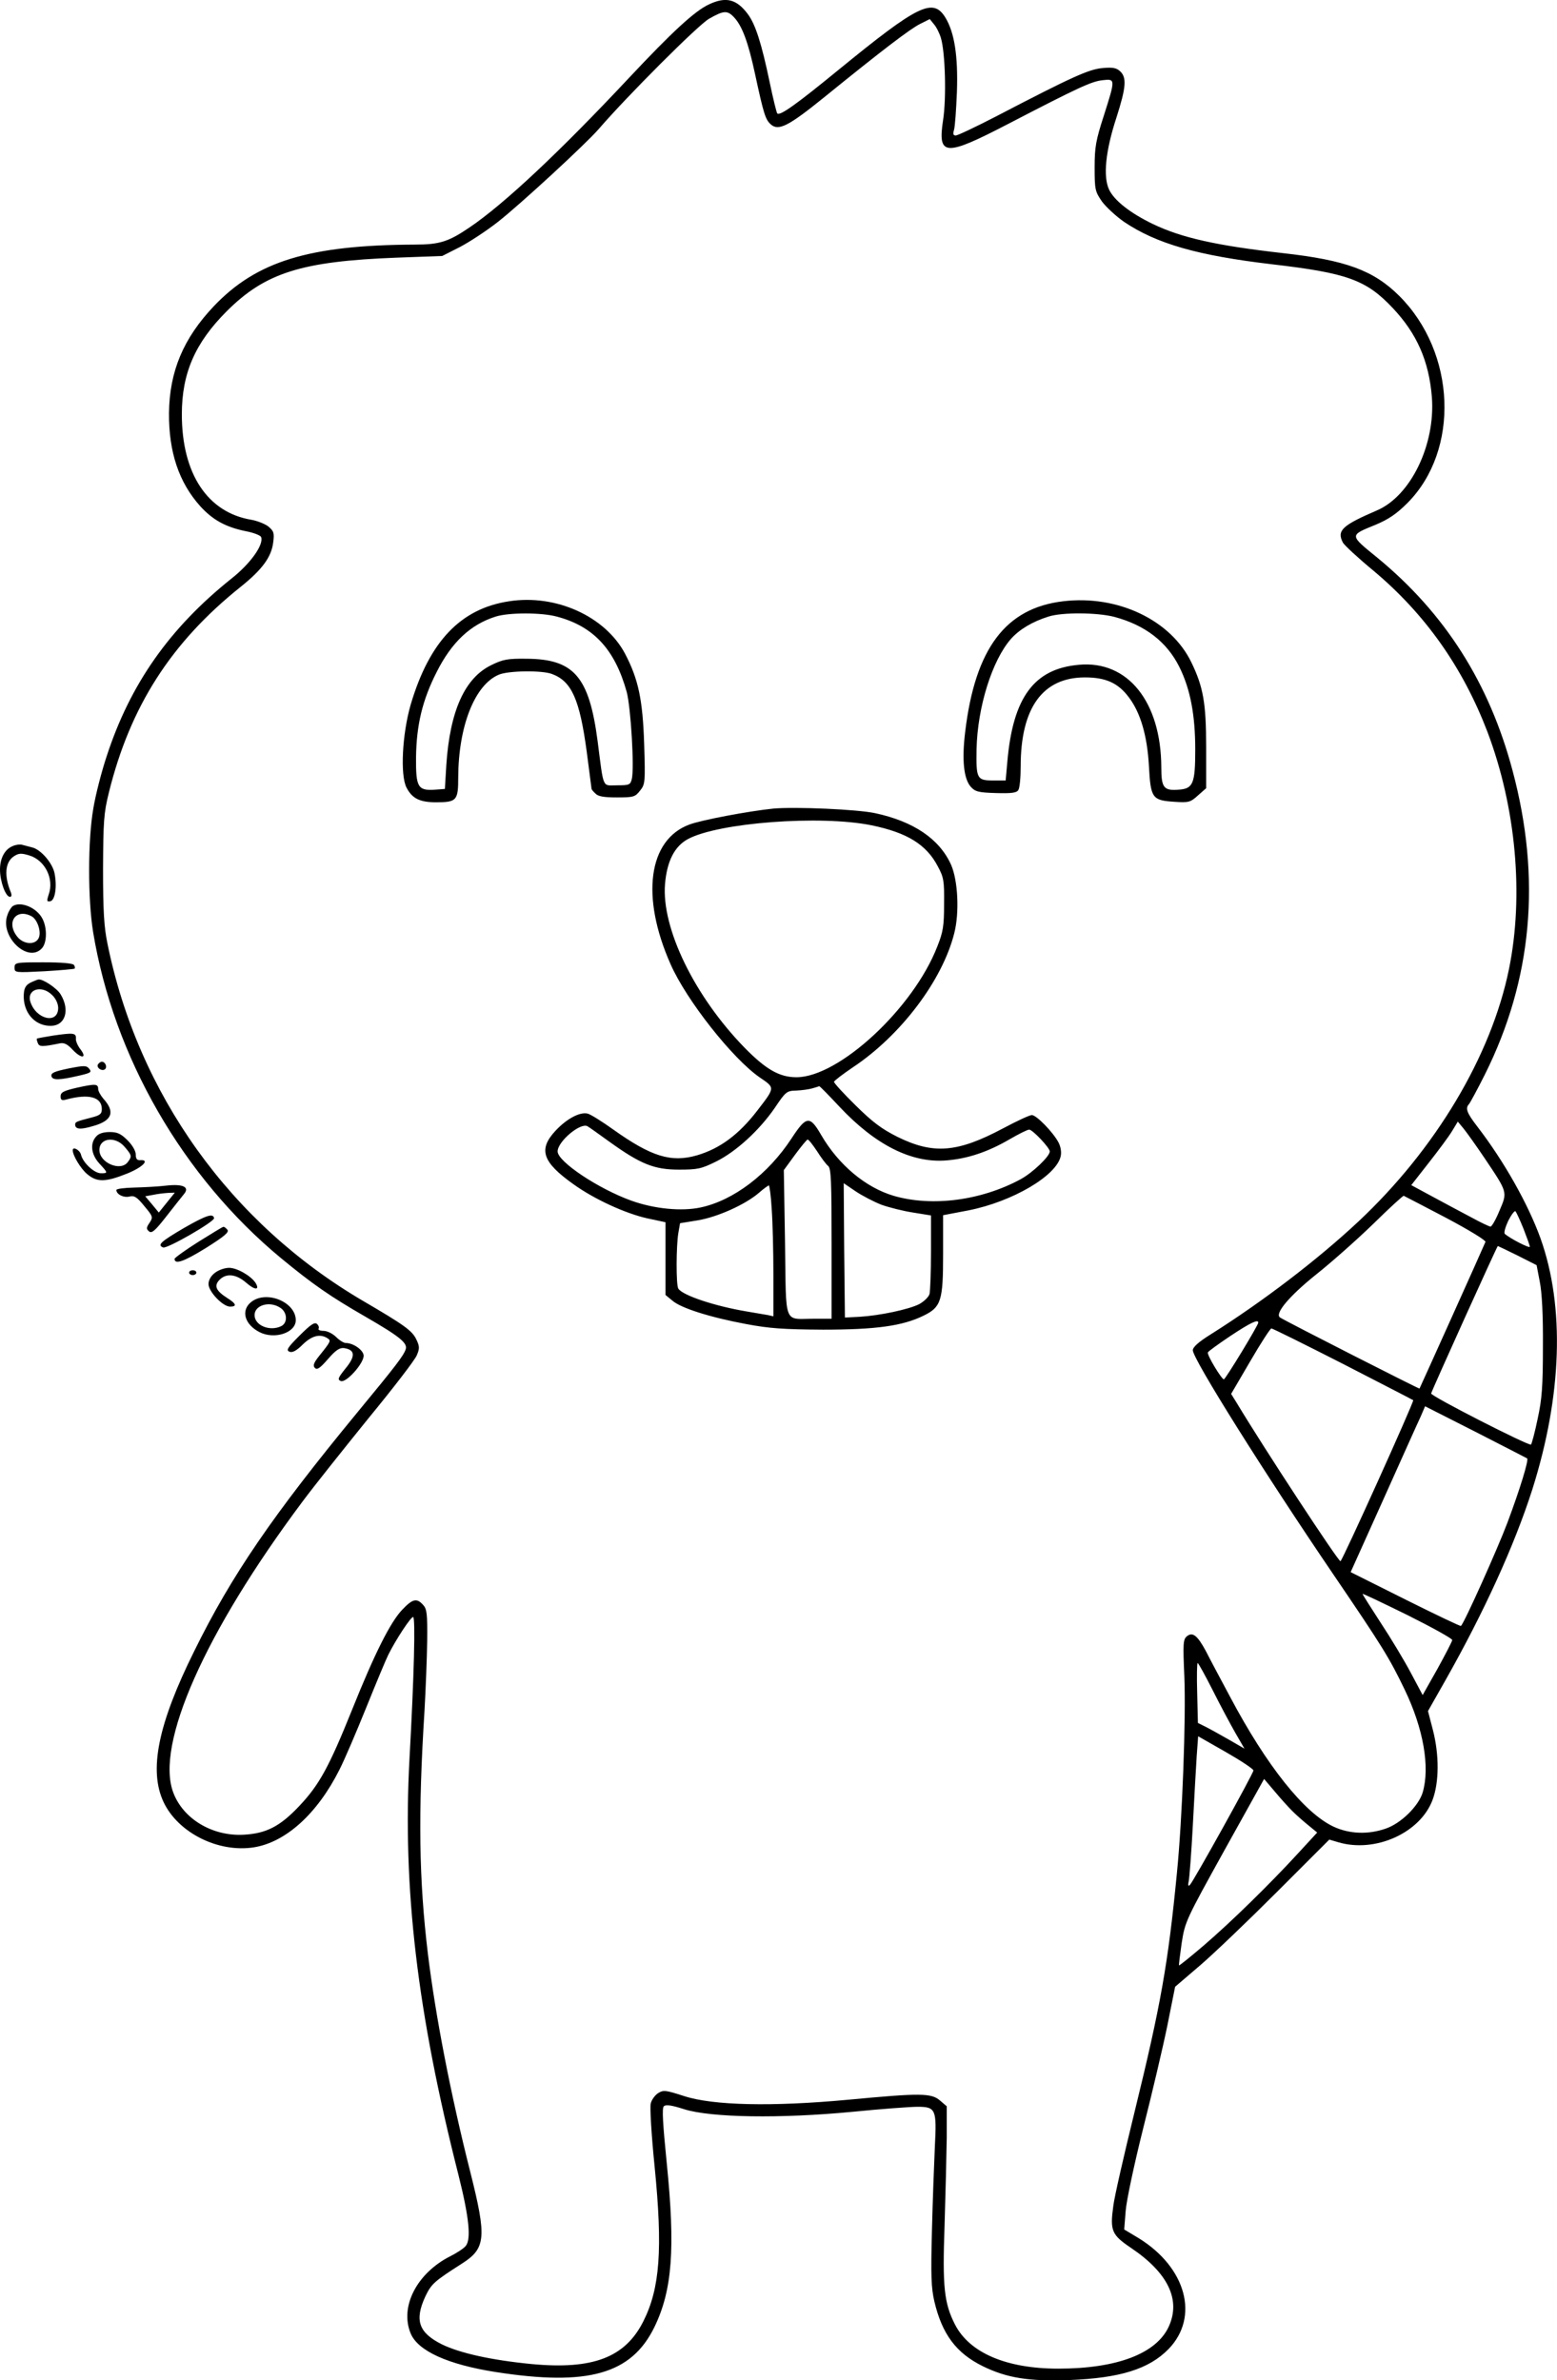 <?xml version="1.0" encoding="UTF-8"?>
<svg xmlns="http://www.w3.org/2000/svg" version="1.0" viewBox="0 0 642.212 981.685" preserveAspectRatio="xMidYMid meet">
  <g transform="translate(-662,993.876) scale(0.1,-0.1)" fill="#000000" stroke="none">
    <path d="M9545 9921 c-59 -27 -153 -114 -333 -306 -284 -303 -512 -517 -655 -614 -87 -59 -123 -71 -227 -71 -435 -2 -652 -69 -828 -254 -126 -133 -183 -269 -185 -441 -1 -161 41 -286 129 -384 51 -56 104 -86 188 -103 32 -6 60 -17 63 -24 12 -31 -44 -110 -123 -172 -254 -203 -417 -434 -514 -732 -21 -63 -46 -160 -55 -215 -23 -131 -23 -374 -1 -510 85 -515 370 -1010 775 -1345 131 -108 203 -158 349 -242 142 -82 175 -109 165 -135 -9 -26 -41 -68 -198 -258 -350 -425 -520 -673 -674 -986 -150 -302 -188 -492 -126 -623 60 -126 225 -209 372 -186 132 21 262 139 353 320 21 41 70 156 110 255 40 99 81 198 92 220 31 62 92 155 102 155 10 0 4 -243 -15 -585 -29 -534 32 -1047 202 -1716 44 -175 53 -265 30 -293 -8 -10 -37 -29 -63 -42 -139 -70 -210 -209 -164 -319 30 -72 153 -128 351 -159 380 -59 559 -9 654 185 74 152 87 324 51 678 -16 161 -20 225 -12 233 8 8 31 5 84 -12 111 -35 398 -39 691 -11 120 12 242 21 272 21 75 0 79 -11 71 -164 -3 -67 -9 -222 -12 -346 -5 -187 -3 -237 10 -293 32 -135 90 -213 200 -267 98 -48 188 -63 356 -57 209 8 329 45 410 128 128 132 73 336 -123 457 l-60 36 6 76 c3 42 35 192 72 340 37 146 82 337 100 425 l32 160 104 89 c57 49 200 186 318 304 l214 214 37 -11 c152 -45 338 38 389 175 27 72 28 185 1 289 l-20 77 72 127 c159 281 284 555 358 786 123 388 135 754 34 1037 -51 141 -150 317 -260 460 -44 57 -51 76 -35 93 5 6 35 61 66 123 195 391 233 807 114 1252 -96 362 -279 649 -557 878 -118 96 -117 92 -7 137 52 22 85 44 130 89 217 218 201 621 -34 855 -106 105 -220 147 -481 176 -273 31 -416 63 -535 120 -93 45 -158 96 -180 141 -26 54 -15 161 30 298 40 125 43 165 15 191 -15 14 -31 17 -73 13 -56 -5 -125 -36 -436 -198 -85 -44 -161 -80 -169 -80 -10 0 -12 6 -7 23 4 12 9 83 12 157 5 148 -10 245 -48 307 -51 82 -112 52 -440 -216 -176 -144 -242 -191 -253 -180 -3 3 -17 60 -31 127 -34 163 -59 240 -90 282 -46 62 -90 74 -160 41z m103 -54 c33 -35 58 -102 86 -232 36 -167 43 -189 65 -209 32 -29 74 -7 221 112 244 198 355 282 395 302 l40 20 17 -21 c10 -11 23 -37 29 -57 18 -61 23 -247 9 -338 -23 -150 7 -152 267 -17 293 152 345 176 391 181 53 6 53 5 5 -146 -33 -102 -38 -130 -38 -214 0 -91 2 -99 30 -140 17 -23 58 -61 91 -84 135 -91 305 -139 609 -175 311 -36 390 -64 500 -181 99 -105 149 -218 161 -367 15 -196 -87 -407 -226 -467 -144 -62 -167 -83 -141 -133 6 -11 62 -63 125 -115 215 -180 369 -399 471 -665 118 -312 151 -675 89 -979 -73 -358 -303 -743 -621 -1041 -170 -159 -396 -331 -607 -464 -53 -33 -76 -54 -76 -67 0 -36 297 -509 580 -925 202 -297 231 -344 294 -475 77 -160 105 -319 74 -424 -17 -56 -90 -128 -153 -149 -72 -25 -149 -22 -214 8 -122 57 -277 252 -428 537 -39 73 -84 157 -99 187 -35 65 -55 81 -79 61 -15 -13 -16 -30 -10 -165 7 -171 -8 -586 -31 -815 -36 -369 -66 -540 -174 -980 -44 -179 -84 -354 -88 -389 -14 -102 -7 -119 73 -173 153 -103 206 -214 156 -324 -51 -112 -214 -174 -456 -174 -214 0 -366 65 -426 182 -45 88 -52 156 -43 408 4 129 8 293 9 363 l0 129 -28 24 c-36 31 -81 31 -379 3 -312 -29 -556 -24 -676 15 -78 25 -85 26 -108 12 -13 -9 -27 -28 -30 -43 -4 -14 3 -131 16 -259 34 -342 22 -502 -46 -638 -75 -150 -208 -201 -462 -177 -165 16 -295 45 -369 81 -96 48 -114 99 -69 197 25 52 35 62 151 136 99 63 103 107 35 377 -82 324 -144 647 -175 900 -37 307 -41 576 -14 1005 5 88 10 217 11 287 1 111 -1 131 -17 148 -26 29 -43 25 -85 -19 -50 -52 -115 -182 -208 -414 -95 -236 -135 -309 -217 -396 -80 -85 -137 -114 -230 -119 -129 -7 -249 65 -290 173 -76 198 130 662 532 1200 49 66 173 221 274 346 102 124 191 240 198 258 12 28 12 37 -2 66 -17 36 -51 60 -217 157 -549 321 -931 854 -1057 1476 -14 68 -18 135 -18 307 1 197 3 230 24 315 88 356 257 619 543 848 90 72 128 124 135 185 5 38 2 46 -21 65 -15 11 -46 23 -69 27 -181 30 -287 190 -287 435 0 170 55 295 185 425 159 159 309 206 699 221 l190 7 73 37 c40 21 110 67 156 103 92 72 362 321 416 383 118 137 410 429 455 455 61 35 76 36 104 6z m3097 -4707 c94 -140 93 -137 60 -214 -15 -37 -32 -66 -37 -66 -5 0 -41 17 -81 39 -40 21 -111 59 -159 85 l-87 47 72 92 c40 51 84 110 97 132 l23 38 24 -29 c13 -16 53 -72 88 -124z m-162 -243 c100 -53 166 -94 164 -100 -10 -25 -270 -602 -272 -605 -2 -2 -545 274 -575 293 -24 15 37 88 148 177 63 50 169 144 236 209 66 65 123 117 126 116 3 -1 81 -42 173 -90z m321 -46 c14 -36 26 -69 26 -74 0 -8 -82 34 -103 53 -5 4 2 28 14 54 13 25 26 43 30 39 4 -5 19 -37 33 -72z m-25 -110 l79 -40 13 -68 c9 -45 14 -136 13 -268 0 -165 -4 -217 -22 -299 -11 -54 -24 -101 -27 -105 -8 -7 -416 201 -412 211 7 22 272 608 275 608 1 0 38 -18 81 -39z m-1069 -277 c0 -11 -135 -233 -142 -234 -9 0 -70 100 -66 111 2 5 44 35 93 68 83 55 115 70 115 55z m349 -170 c157 -81 288 -148 290 -150 5 -4 -293 -664 -300 -664 -10 0 -315 465 -428 653 l-23 37 79 135 c43 74 82 134 87 135 5 0 138 -66 295 -146z m760 -390 c7 -7 -29 -125 -81 -264 -41 -109 -177 -412 -192 -427 -2 -2 -105 47 -229 109 l-226 113 135 300 c74 165 143 319 154 342 l18 42 209 -106 c114 -58 210 -108 212 -109z m-309 -749 c0 -5 -28 -59 -61 -119 l-61 -108 -49 92 c-27 51 -83 144 -124 206 -41 63 -75 117 -75 119 0 3 83 -37 185 -87 102 -51 185 -97 185 -103z m-988 -207 c31 -62 74 -142 94 -177 l37 -64 -64 37 c-35 20 -78 44 -96 53 l-32 16 -3 124 c-2 67 -1 123 2 123 3 0 31 -51 62 -112z m168 -331 c0 -12 -247 -457 -262 -472 -7 -7 -9 -2 -5 15 3 14 11 117 17 230 6 113 13 242 16 286 l6 82 114 -65 c63 -36 114 -70 114 -76z m160 -167 c14 -14 43 -40 64 -57 l39 -32 -81 -88 c-116 -126 -271 -278 -386 -377 -55 -47 -101 -84 -103 -83 -1 2 4 43 11 92 14 89 17 95 177 384 l163 293 45 -53 c25 -30 57 -65 71 -79z M8720 7459 c-200 -30 -329 -166 -406 -426 -35 -121 -44 -292 -17 -343 23 -44 54 -60 121 -60 86 0 92 7 92 103 1 211 68 381 167 423 38 17 179 19 220 3 81 -30 114 -105 143 -320 11 -83 20 -153 20 -154 0 -2 7 -11 16 -19 11 -12 35 -16 89 -16 68 0 75 2 95 28 21 26 22 34 17 192 -6 184 -24 268 -79 373 -82 154 -285 246 -478 216z m196 -63 c152 -40 240 -135 289 -311 17 -64 32 -315 21 -359 -6 -24 -10 -26 -61 -26 -62 0 -54 -20 -80 182 -35 267 -98 339 -294 340 -78 1 -97 -3 -144 -26 -110 -53 -171 -189 -186 -411 l-6 -100 -40 -3 c-72 -5 -80 10 -79 135 2 132 26 234 85 350 62 123 139 196 244 229 54 17 188 17 251 0z M11005 7459 c-237 -28 -363 -195 -404 -539 -14 -115 -6 -193 23 -226 18 -20 31 -24 104 -26 64 -2 85 1 92 12 6 8 10 52 10 98 0 242 91 367 265 367 86 0 137 -23 181 -82 48 -63 76 -158 83 -284 7 -133 14 -141 105 -147 59 -4 66 -2 97 26 l34 30 0 169 c0 182 -12 249 -61 350 -84 174 -303 279 -529 252z m210 -64 c128 -34 218 -103 270 -208 45 -91 65 -198 65 -340 0 -140 -9 -161 -68 -165 -62 -5 -72 8 -72 92 -1 270 -138 442 -340 423 -185 -16 -272 -135 -295 -399 l-7 -78 -53 0 c-66 0 -69 8 -67 130 4 173 64 365 142 454 35 39 88 71 155 92 56 18 199 17 270 -1z M9810 6604 c-99 -10 -297 -47 -347 -66 -169 -63 -201 -297 -77 -576 65 -148 256 -390 368 -467 63 -43 64 -40 -10 -136 -76 -99 -154 -157 -249 -185 -107 -31 -189 -5 -345 106 -46 33 -94 63 -106 66 -32 8 -87 -21 -134 -72 -70 -76 -53 -128 75 -219 86 -62 215 -121 305 -141 l75 -16 0 -150 0 -150 28 -23 c35 -31 155 -69 305 -97 96 -18 153 -22 317 -23 217 0 328 15 415 58 72 35 80 62 80 253 l0 161 105 20 c181 36 362 142 380 223 4 17 0 40 -9 57 -22 42 -91 113 -110 113 -9 0 -63 -25 -119 -55 -188 -100 -287 -108 -435 -35 -66 33 -103 61 -173 130 -49 48 -89 92 -89 97 0 4 35 31 78 60 197 131 369 358 418 553 22 86 15 218 -13 282 -48 107 -155 179 -313 213 -74 16 -329 27 -420 19z m405 -69 c146 -30 226 -79 273 -169 25 -46 27 -61 26 -156 0 -90 -4 -115 -28 -175 -99 -255 -406 -539 -581 -539 -70 0 -126 32 -215 123 -206 212 -342 492 -327 674 8 94 39 155 94 185 125 68 547 100 758 57z m-133 -1160 c148 -158 298 -234 442 -222 87 7 171 35 260 87 38 22 74 40 81 40 14 0 85 -75 85 -90 0 -20 -70 -87 -119 -114 -164 -89 -367 -115 -525 -69 -115 34 -227 127 -299 251 -47 81 -61 79 -122 -14 -96 -147 -239 -256 -375 -285 -79 -17 -191 -6 -286 28 -136 49 -304 161 -304 203 0 41 94 120 123 104 7 -4 48 -33 92 -65 127 -91 183 -114 285 -114 77 0 92 3 153 33 83 41 179 129 243 222 45 67 49 70 88 71 23 1 52 5 66 9 14 4 27 8 29 9 2 1 39 -37 83 -84z m-92 -184 c17 -27 38 -55 46 -61 12 -10 14 -64 14 -321 l0 -309 -72 0 c-128 0 -115 -34 -120 312 l-5 301 46 63 c25 34 49 63 52 63 4 1 21 -21 39 -48z m266 -221 c31 -11 90 -26 130 -32 l74 -12 0 -150 c0 -83 -3 -161 -6 -174 -4 -13 -23 -31 -43 -42 -44 -22 -163 -47 -246 -52 l-60 -3 -3 277 -2 277 50 -34 c27 -18 75 -43 106 -55z m-453 -17 c4 -54 7 -176 7 -271 l0 -172 -22 5 c-13 2 -52 9 -88 15 -131 22 -264 66 -282 94 -10 14 -9 178 0 230 l7 40 74 12 c82 14 195 65 251 113 19 17 38 30 41 31 3 0 9 -44 12 -97z M6674 6450 c-34 -13 -54 -50 -54 -98 0 -48 23 -112 41 -112 7 0 8 7 4 18 -29 69 -24 125 12 149 20 13 30 14 63 4 65 -19 104 -96 81 -161 -9 -28 -8 -31 7 -28 19 4 28 60 17 115 -8 42 -57 99 -93 107 -15 4 -34 9 -42 11 -8 2 -25 0 -36 -5z M6673 6202 c-6 -4 -17 -20 -22 -36 -34 -88 84 -202 142 -138 21 23 22 84 2 122 -23 45 -89 73 -122 52z m77 -42 c25 -13 42 -67 29 -91 -15 -29 -63 -25 -88 7 -47 59 -5 118 59 84z M6680 5948 c0 -21 2 -21 122 -15 67 4 123 9 126 11 2 3 1 9 -3 15 -4 7 -52 11 -126 11 -115 0 -119 -1 -119 -22z M6754 5890 c-29 -12 -37 -27 -36 -67 3 -68 51 -117 114 -115 58 2 77 66 38 130 -16 26 -75 65 -92 61 -2 0 -13 -4 -24 -9z m81 -55 c15 -14 25 -36 25 -53 0 -69 -92 -48 -115 26 -15 51 47 70 90 27z M6840 5668 c-36 -6 -66 -11 -68 -13 -1 -1 0 -9 4 -18 6 -16 18 -16 92 -1 17 3 31 -4 52 -27 35 -37 61 -36 32 2 -11 14 -20 34 -19 44 2 24 -10 25 -93 13z M7024 5549 c-8 -14 18 -31 30 -19 9 9 0 30 -14 30 -5 0 -12 -5 -16 -11z M6902 5532 c-57 -12 -72 -18 -70 -31 4 -18 30 -18 116 2 47 11 51 14 40 28 -12 14 -20 14 -86 1z M6938 5453 c-56 -13 -68 -19 -68 -36 0 -15 5 -18 23 -13 92 25 147 11 147 -39 0 -20 -7 -26 -42 -35 -62 -16 -68 -18 -68 -29 0 -20 22 -22 75 -6 78 22 91 58 41 113 -11 13 -21 31 -21 39 0 22 -10 23 -87 6z M7017 5252 c-27 -29 -21 -75 13 -112 36 -39 36 -40 6 -40 -27 0 -74 43 -82 77 -5 19 -34 35 -34 18 0 -22 33 -76 59 -98 41 -35 76 -34 166 2 64 26 95 58 53 55 -13 -1 -18 6 -18 23 0 15 -14 39 -34 59 -27 27 -42 34 -73 34 -26 0 -46 -6 -56 -18z m117 -43 c30 -35 31 -39 13 -63 -30 -40 -117 -3 -117 50 0 50 66 58 104 13z M7305 5049 c-33 -4 -93 -7 -132 -8 -40 -1 -73 -5 -73 -10 0 -18 30 -33 54 -27 20 5 31 -2 61 -39 36 -43 37 -46 22 -69 -14 -20 -14 -26 -2 -36 11 -9 25 3 71 62 31 40 64 81 72 91 26 30 -2 44 -73 36z m3 -70 l-33 -41 -28 34 -28 33 33 6 c18 4 46 7 61 8 l28 1 -33 -41z M7380 4875 c-97 -57 -113 -71 -87 -81 17 -6 213 107 210 121 -4 21 -32 12 -123 -40z M7438 4817 c-54 -34 -98 -66 -98 -70 0 -25 39 -11 128 44 78 49 98 66 90 76 -6 7 -13 13 -17 12 -3 0 -50 -29 -103 -62z M7506 4689 c-16 -12 -26 -30 -26 -46 0 -31 59 -93 89 -93 29 0 26 12 -11 35 -47 30 -56 50 -34 74 28 30 69 26 111 -10 36 -32 58 -32 39 -1 -19 29 -76 62 -109 62 -18 0 -44 -9 -59 -21z M7400 4690 c0 -5 7 -10 15 -10 8 0 15 5 15 10 0 6 -7 10 -15 10 -8 0 -15 -4 -15 -10z M7656 4569 c-43 -34 -28 -92 34 -124 62 -32 150 -3 150 49 0 75 -121 125 -184 75z m122 -25 c27 -19 29 -60 3 -74 -47 -24 -111 2 -111 45 0 42 64 60 108 29z M7855 4430 c-49 -49 -56 -60 -41 -66 12 -5 29 4 55 30 37 36 71 45 101 26 16 -10 16 -12 -34 -74 -23 -29 -26 -40 -17 -49 9 -9 21 -1 54 37 32 37 48 47 66 45 46 -7 48 -33 7 -83 -32 -40 -35 -47 -20 -53 22 -8 93 71 94 104 0 23 -42 53 -74 53 -8 0 -26 11 -40 25 -14 14 -37 25 -51 25 -14 0 -24 4 -21 9 3 5 0 14 -7 20 -10 8 -27 -4 -72 -49z"></path>
  </g>
</svg>
